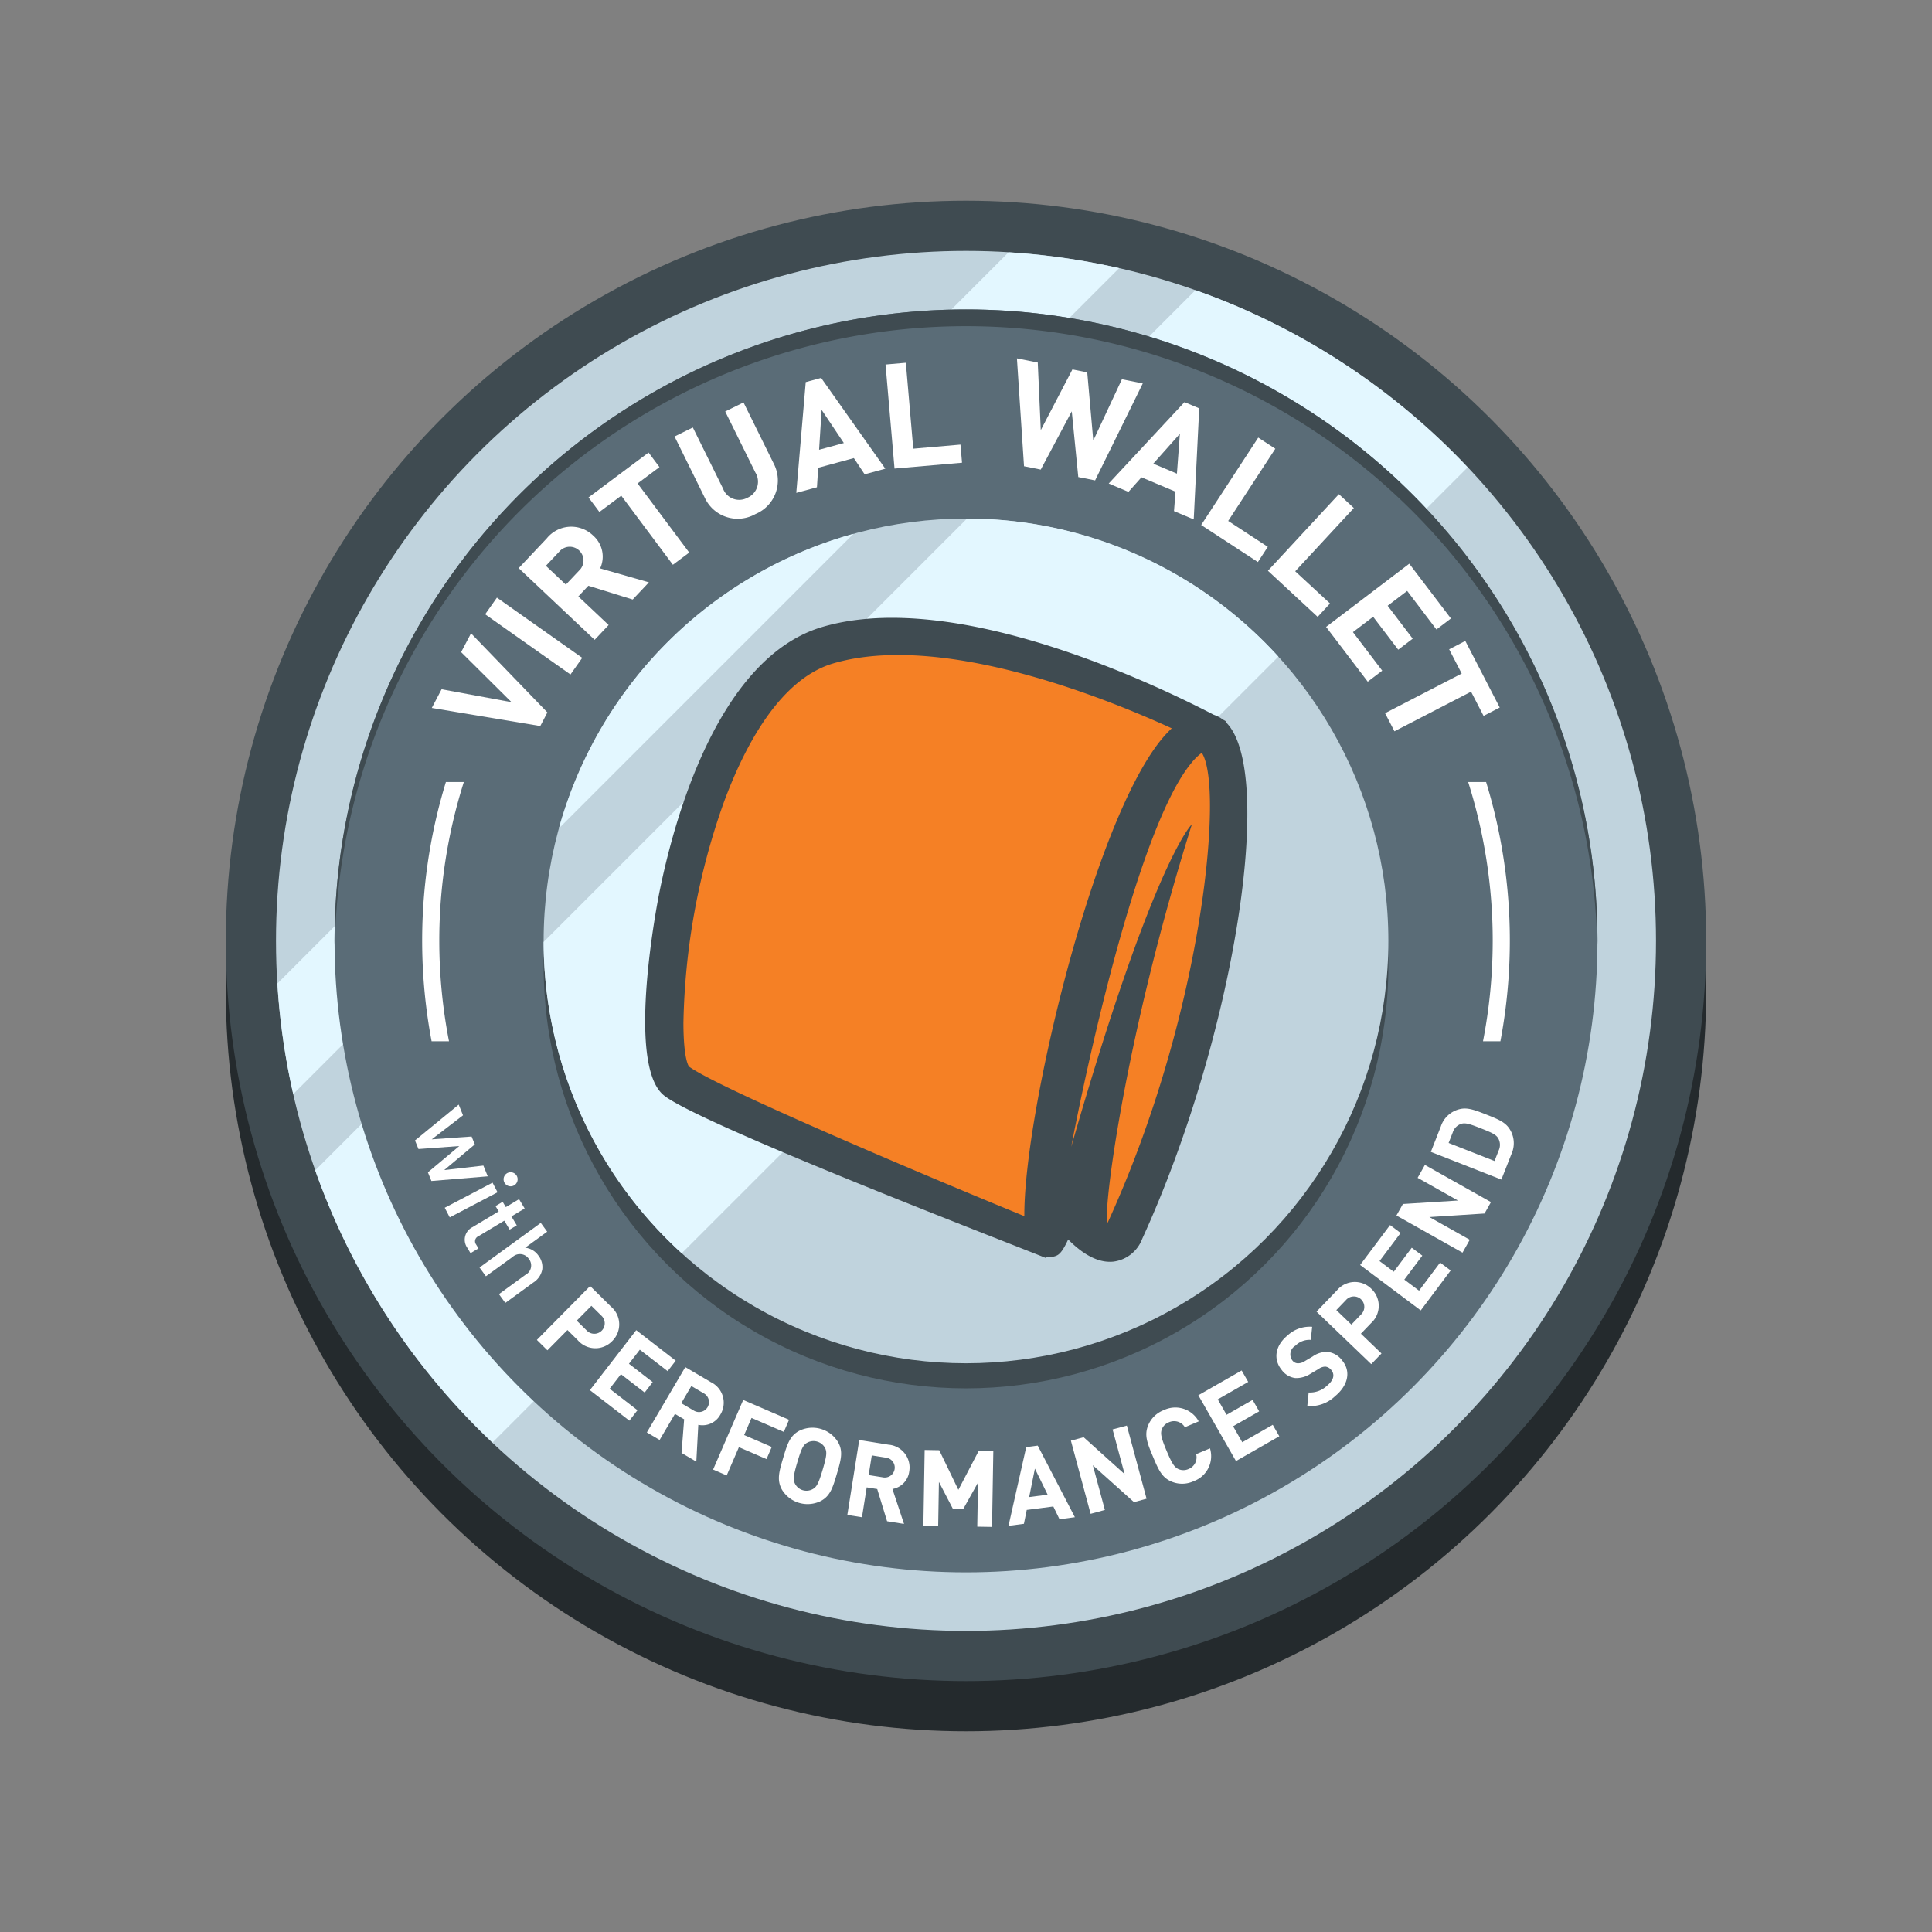 <svg id="Layer_1" data-name="Layer 1" xmlns="http://www.w3.org/2000/svg" viewBox="0 0 231 231"><rect x="0" y="0" width="231" height="231" fill="#808080" stroke="none"/><defs><style>.cls-1{fill:#242a2d;}.cls-2{fill:#3f4b51;}.cls-3{fill:#c0d3dd;}.cls-4{fill:#e3f7ff;}.cls-5{fill:#5a6c77;}.cls-6{fill:#fff;}.cls-7{fill:#f58025;}</style></defs><title>vw_</title><circle class="cls-1" cx="115.5" cy="118.5" r="88.5"/><circle class="cls-2" cx="115.5" cy="112.5" r="88.5"/><circle class="cls-3" cx="115.5" cy="112.5" r="82.5"/><path class="cls-4" d="M142.934,34.691,37.691,139.934a82.535,82.535,0,0,0,21.192,32.541L175.475,55.883A82.535,82.535,0,0,0,142.934,34.691Z"/><path class="cls-4" d="M33.171,117.587a82.377,82.377,0,0,0,1.893,13.22l98.743-98.743a82.377,82.377,0,0,0-13.22-1.893Z"/><circle class="cls-5" cx="115.5" cy="112.5" r="75.5"/><circle class="cls-2" cx="115.5" cy="115.5" r="50.5"/><circle class="cls-3" cx="115.5" cy="112.5" r="50.5"/><path class="cls-4" d="M115.622,62,65,112.622A50.368,50.368,0,0,0,81.51,149.848L152.848,78.51A50.368,50.368,0,0,0,115.622,62Z"/><path class="cls-4" d="M66.827,99.044l35.217-35.217A50.576,50.576,0,0,0,66.827,99.044Z"/><path class="cls-6" d="M64.6,86.812,51.627,84.646,52.8,82.411l8.36,1.545-6.025-5.983,1.183-2.25,9.13,9.459Z"/><path class="cls-6" d="M68.208,80.646l-10.2-7.2,1.406-1.991,10.2,7.2Z"/><path class="cls-6" d="M70.936,64.05a3.349,3.349,0,0,1,.82,3.91l5.83,1.668-1.938,2.054-5.3-1.647-1.2,1.277,3.623,3.418L71.1,76.5l-9.083-8.571,3.358-3.56A3.767,3.767,0,0,1,70.936,64.05ZM67.655,69.9l1.589-1.683a1.643,1.643,0,1,0-2.385-2.251L65.27,67.651Z"/><path class="cls-6" d="M76.234,57.805l6.173,8.262-1.954,1.46-6.172-8.263-2.614,1.952-1.3-1.742,7.182-5.365,1.3,1.743Z"/><path class="cls-6" d="M90.336,61.459a4.329,4.329,0,0,1-6.049-1.906L80.652,52.19l2.188-1.079,3.6,7.284a2.063,2.063,0,0,0,2.937,1.113,2.088,2.088,0,0,0,.933-3.024L86.71,49.2,88.9,48.121l3.635,7.362A4.348,4.348,0,0,1,90.336,61.459Z"/><path class="cls-6" d="M103.381,56.713l-1.289-1.94-4.264,1.158-.149,2.33-2.471.67,1.13-13.243,1.844-.5,7.67,10.854Zm-2.486-3.74-2.658-3.967-.3,4.77Z"/><path class="cls-6" d="M114.838,53.159l.187,2.166-8.071.7-1.075-12.439,2.428-.21.888,10.273Z"/><path class="cls-6" d="M128.925,57.041l-.779-7.859-3.709,6.966-2-.4-.85-12.9,2.493.5.361,8.08,3.784-7.257,1.771.352.722,8.152,3.423-7.328,2.494.5-5.7,11.594Z"/><path class="cls-6" d="M140.37,61.112l.181-2.323-4.072-1.719-1.555,1.743-2.36-1,9.059-9.731,1.762.743-.656,13.278Zm.349-4.479.353-4.763-3.181,3.569Z"/><path class="cls-6" d="M151.586,65.382,150.4,67.2l-6.781-4.428,6.823-10.451,2.041,1.332-5.635,8.631Z"/><path class="cls-6" d="M159.024,72.154l-1.477,1.6L151.6,68.244l8.485-9.159,1.788,1.657-7.008,7.564Z"/><path class="cls-6" d="M168.248,70.651l-2.332,1.775,2.994,3.936-1.73,1.318-3-3.938-2.415,1.837,3.5,4.608-1.73,1.317-4.981-6.548L168.5,67.4l4.98,6.547-1.731,1.317Z"/><path class="cls-6" d="M175.887,82.7l-9.16,4.737-1.12-2.166,9.161-4.737-1.5-2.9,1.931-1,4.117,7.961-1.932,1Z"/><path class="cls-6" d="M55.361,133.352l-3.738,2.872,4.765-.336.382.943L53.113,139.9l4.684-.537.52,1.285-6.735.558-.42-1.038,3.754-3.14-4.881.357-.416-1.027,5.227-4.285Z"/><path class="cls-6" d="M53.174,144.405l5.717-3,.6,1.151-5.717,3Zm8.269-2.659a.84.84,0,1,1,.354-1.135A.846.846,0,0,1,61.443,141.746Z"/><path class="cls-6" d="M61.789,146.508l-.851.512-.643-1.07-3.087,1.858a.651.651,0,0,0-.276,1l.275.458-.949.571-.4-.666a1.674,1.674,0,0,1,.627-2.441l3.143-1.89-.381-.633.851-.512.381.633,1.581-.951.67,1.112-1.583.951Z"/><path class="cls-6" d="M64.377,150.126a2.237,2.237,0,0,1,.463,1.63,2.372,2.372,0,0,1-1.088,1.6l-3.332,2.427-.765-1.049,3.178-2.315a1.251,1.251,0,0,0,.4-1.895,1.284,1.284,0,0,0-1.948-.234L58.1,152.6l-.764-1.049,7.322-5.335.765,1.05-2.633,1.918A2.213,2.213,0,0,1,64.377,150.126Z"/><path class="cls-6" d="M73.2,160.344a2.785,2.785,0,0,1-4.111-.093l-1.239-1.225-2.4,2.425-1.258-1.243,6.367-6.442,2.5,2.467A2.785,2.785,0,0,1,73.2,160.344Zm-4.242-2.44,1.177,1.162a1.248,1.248,0,1,0,1.752-1.773l-1.176-1.162Z"/><path class="cls-6" d="M76.5,161.378l-1.3,1.682,2.84,2.194L77.08,166.5l-2.84-2.194-1.346,1.742,3.323,2.567-.965,1.249-4.723-3.649,5.54-7.171,4.724,3.65-.965,1.248Z"/><path class="cls-6" d="M86.126,169.148a2.427,2.427,0,0,1-2.633,1.213l-.237,4.4-1.767-1.039L81.8,169.7l-1.1-.645-1.833,3.115-1.525-.9,4.595-7.81,3.062,1.8A2.73,2.73,0,0,1,86.126,169.148Zm-4.671-1.374,1.449.853a1.193,1.193,0,1,0,1.207-2.052l-1.449-.852Z"/><path class="cls-6" d="M89.857,169.538l-.883,2.045,3.3,1.425-.627,1.449-3.3-1.425-1.46,3.378-1.625-.7,3.6-8.322,5.482,2.368-.626,1.45Z"/><path class="cls-6" d="M100.219,172.459c.613,1.111.332,2.1-.159,3.764s-.8,2.645-1.917,3.243a3.578,3.578,0,0,1-4.664-1.381c-.61-1.124-.333-2.105.16-3.765s.793-2.633,1.916-3.242a3.575,3.575,0,0,1,4.664,1.381Zm-3.733.05c-.438.268-.659.654-1.15,2.314s-.514,2.092-.293,2.556a1.54,1.54,0,0,0,2.173.643c.438-.268.655-.641,1.147-2.3s.517-2.1.3-2.569a1.567,1.567,0,0,0-2.172-.643Z"/><path class="cls-6" d="M108.713,175.939a2.432,2.432,0,0,1-2.009,2.092l1.386,4.178-2.026-.322-1.179-3.849-1.257-.2-.567,3.571-1.749-.278,1.423-8.952,3.509.557A2.735,2.735,0,0,1,108.713,175.939Zm-4.852.428,1.66.264a1.193,1.193,0,1,0,.374-2.351l-1.66-.264Z"/><path class="cls-6" d="M116.846,182.535l.089-5.268-1.785,3.19-1.2-.02-1.689-3.25-.088,5.269-1.769-.029.152-9.061,1.744.03,2.288,4.735,2.432-4.656,1.745.029-.153,9.06Z"/><path class="cls-6" d="M126.678,181.645l-.737-1.522-3.179.411-.337,1.66-1.843.239,2.119-9.41,1.375-.177,4.444,8.559Zm-1.419-2.935-1.52-3.113-.688,3.4Z"/><path class="cls-6" d="M135.581,179.6l-4.917-4.407,1.441,5.343L130.4,181l-2.357-8.745,1.523-.411,4.9,4.41-1.44-5.344,1.707-.46,2.358,8.746Z"/><path class="cls-6" d="M143.324,169.949l-1.655.7a1.5,1.5,0,0,0-1.905-.594,1.461,1.461,0,0,0-.863.873c-.157.48-.09.935.58,2.531s.949,1.962,1.4,2.186a1.467,1.467,0,0,0,1.226,0,1.5,1.5,0,0,0,.911-1.778l1.654-.694a3.182,3.182,0,0,1-1.953,3.926,3.275,3.275,0,0,1-2.612.061c-1.183-.483-1.588-1.417-2.259-3.012s-1.053-2.539-.57-3.723a3.275,3.275,0,0,1,1.872-1.821A3.182,3.182,0,0,1,143.324,169.949Z"/><path class="cls-6" d="M145.6,167.317l1.054,1.845,3.115-1.781.784,1.37-3.116,1.781,1.094,1.911,3.646-2.085.783,1.371-5.181,2.962-4.5-7.866,5.181-2.963.783,1.37Z"/><path class="cls-6" d="M156.889,158.639l-.167,1.566a2.356,2.356,0,0,0-1.834.693,1.2,1.2,0,0,0-.359,1.774.855.855,0,0,0,.617.333,1.467,1.467,0,0,0,.859-.257l.942-.557a2.881,2.881,0,0,1,1.792-.544,2.49,2.49,0,0,1,1.751,1.036c1.112,1.36.616,3.047-.863,4.255a4.253,4.253,0,0,1-3.319,1.169l.162-1.612a2.957,2.957,0,0,0,2.169-.787c.818-.668.994-1.338.535-1.9a1.023,1.023,0,0,0-.694-.405,1.372,1.372,0,0,0-.824.28l-.941.556a3.121,3.121,0,0,1-1.836.531,2.377,2.377,0,0,1-1.631-.969c-1.023-1.252-.813-2.887.7-4.128A3.883,3.883,0,0,1,156.889,158.639Z"/><path class="cls-6" d="M163.959,154.09a2.789,2.789,0,0,1-.033,4.117l-1.209,1.258,2.462,2.364-1.226,1.276-6.541-6.279,2.435-2.535A2.788,2.788,0,0,1,163.959,154.09Zm-2.381,4.282,1.147-1.194a1.25,1.25,0,1,0-1.8-1.729l-1.147,1.194Z"/><path class="cls-6" d="M164.946,150.781l1.7,1.274,2.152-2.869,1.262.945L167.908,153l1.761,1.32,2.518-3.358,1.262.945-3.578,4.774-7.247-5.432,3.578-4.773,1.263.946Z"/><path class="cls-6" d="M177.5,145.094l-6.592.425,4.825,2.714-.867,1.542-7.9-4.443.773-1.376,6.586-.413-4.826-2.715.868-1.542,7.9,4.443Z"/><path class="cls-6" d="M174.512,132.618c.927-.236,1.8.091,3.193.641s2.258.9,2.775,1.705a3.139,3.139,0,0,1,.231,3.03l-1.2,3.043-8.431-3.313,1.195-3.043A3.139,3.139,0,0,1,174.512,132.618Zm4.181,6.2.494-1.255a1.578,1.578,0,0,0-.038-1.436c-.246-.452-.753-.692-2.09-1.219s-1.873-.695-2.362-.531a1.58,1.58,0,0,0-1,1.026l-.493,1.255Z"/><path class="cls-7" d="M142.569,87.294s-28.111-10.663-29.08-10.663H99.918l-8.724,4.847L84.409,93.109l-3.877,12.6-.969,16.478v5.816l3.877,2.908s30.049,12.6,30.049,13.571,6.785,3.877,7.755,3.877,5.816-2.908,5.816-2.908L129,148.361h2.908l3.877-5.816s7.755-23.264,7.755-24.233,2.908-21.325,2.908-21.325l-.969-6.786Z"/><path class="cls-2" d="M146.523,86.3l.074-.056c-.07-.039-.232-.125-.456-.25-.058-.042-.112-.1-.174-.137a4.46,4.46,0,0,0-.853-.4c-6.271-3.259-30.725-15.217-46.775-10.5-12.6,3.7-17.839,23.456-19.506,31.777-.169.841-4.051,20.508.538,24.228,4.039,3.277,38.387,16.552,44.931,19.151a.666.666,0,0,0,.09.033c.28.116.52.208.682.279l-.044-.13a2.664,2.664,0,0,0,.937-.048c.524-.137.924-.264,1.748-2.05,1.361,1.373,3.313,2.87,5.409,2.65a4.245,4.245,0,0,0,3.44-2.715C147.576,124.07,152.612,92.064,146.523,86.3Zm-24.046,59.11c-14.321-5.871-37-15.556-40.111-17.9-.406-.7-.651-2.567-.651-5.238a82.91,82.91,0,0,1,4.828-26.334c2.406-6.53,6.622-14.712,13.081-16.617,12.971-3.808,32.684,4.189,40.477,7.763a14.8,14.8,0,0,0-1.214,1.3C130.628,98.427,122.38,133.4,122.477,145.413Zm9.968.767c-.661-.321,1.731-21.115,10.067-47.625,0,0-4.556,4.21-14.433,38.575,2.658-13.869,8.542-38.81,14.329-45.848a6.515,6.515,0,0,1,1.285-1.268c.619.933.976,3.125.976,6.372C144.669,106.687,141.246,126.919,132.445,146.18Z"/><path class="cls-6" d="M178.476,112.5a62.947,62.947,0,0,1-1.161,12h2.08a64.743,64.743,0,0,0-1.71-31H175.54A62.723,62.723,0,0,1,178.476,112.5Z"/><path class="cls-6" d="M52.524,112.5a62.723,62.723,0,0,1,2.936-19H53.315a64.743,64.743,0,0,0-1.71,31h2.08A62.947,62.947,0,0,1,52.524,112.5Z"/><path class="cls-2" d="M115.5,39a75.489,75.489,0,0,1,75.475,74.5c0-.334.025-.665.025-1a75.5,75.5,0,0,0-151,0c0,.335.021.666.025,1A75.489,75.489,0,0,1,115.5,39Z"/></svg>